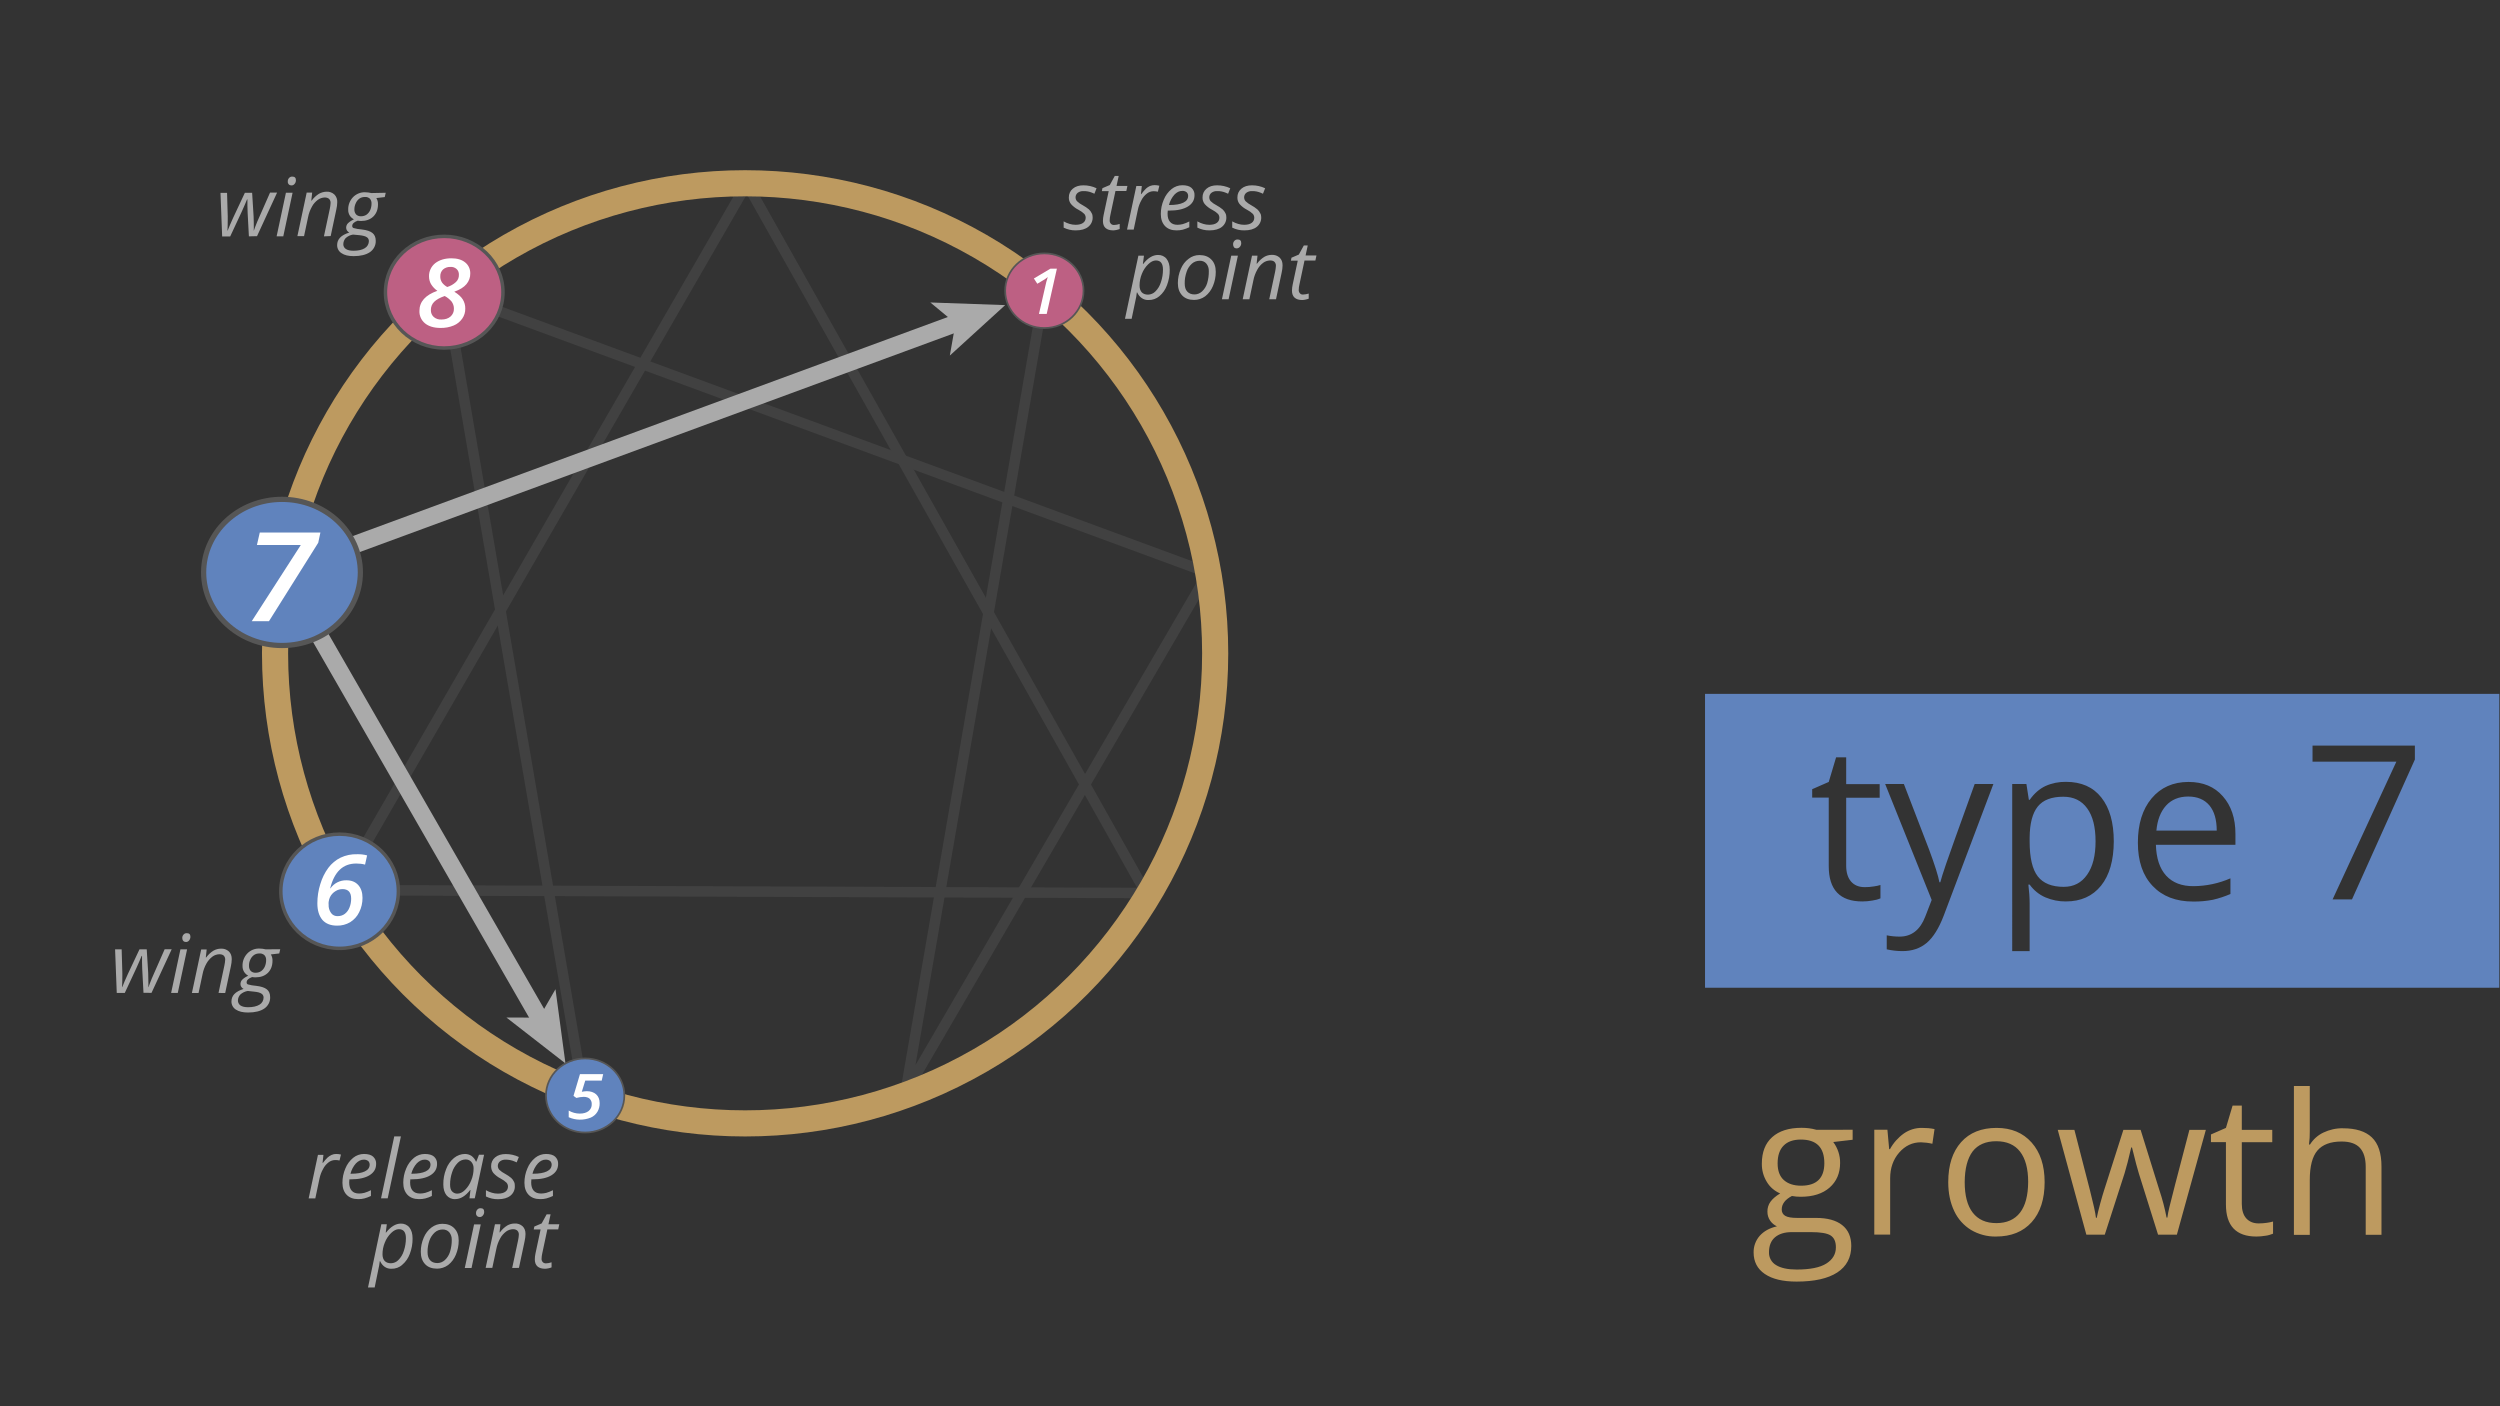 <?xml version="1.0" encoding="utf-8"?>
<!-- Generator: Adobe Illustrator 25.2.2, SVG Export Plug-In . SVG Version: 6.00 Build 0)  -->
<svg version="1.1" id="Layer_1" xmlns:v="https://vecta.io/nano"
	 xmlns="http://www.w3.org/2000/svg" xmlns:xlink="http://www.w3.org/1999/xlink" x="0px" y="0px" viewBox="0 0 2552.3 1435.7"
	 style="enable-background:new 0 0 2552.3 1435.7;" xml:space="preserve">
<rect x="0" y="0" width="2552.3" height="1435.7" fill="#333333" stroke="none"/>
<style type="text/css">
	.st0{fill:#BD9A60;}
	.st1{fill:#6083BD;}
	.st2{clip-path:url(#SVGID_2_);}
	.st3{clip-path:url(#SVGID_4_);}
	.st4{clip-path:url(#SVGID_6_);}
	.st5{opacity:0.4;}
	.st6{clip-path:url(#SVGID_8_);}
	.st7{fill:none;stroke:#565656;stroke-width:10.67;stroke-miterlimit:10;}
	.st8{fill:#D5C18B;}
	.st9{fill:none;stroke:#AAAAAA;stroke-width:17.78;stroke-miterlimit:10;}
	.st10{fill:#AAAAAA;}
	.st11{clip-path:url(#SVGID_10_);}
	.st12{fill:none;stroke:#BD9A60;stroke-width:26.67;stroke-miterlimit:4;}
	.st13{fill:#BD6083;}
	.st14{fill:none;stroke:#565656;stroke-width:1.78;stroke-miterlimit:10;}
	.st15{fill:#FFFFFF;}
	.st16{clip-path:url(#SVGID_12_);}
	.st17{clip-path:url(#SVGID_14_);}
	.st18{fill:none;stroke:#565656;stroke-width:3.56;}
	.st19{clip-path:url(#SVGID_16_);}
	.st20{clip-path:url(#SVGID_18_);}
	.st21{fill:none;stroke:#565656;stroke-width:5.33;}
</style>
<path class="st0" d="M1891.4,1153.4v10.2l-19.8,2.3c4.6,6.2,7.1,13.7,7,21.4c0,10.5-3.6,18.8-10.7,25.1c-7.2,6.3-17,9.4-29.5,9.4
	c-3,0-6-0.2-9-0.8c-6.9,3.6-10.4,8.2-10.4,13.8c-0.1,2.7,1.3,5.2,3.6,6.5c2.4,1.4,6.5,2.1,12.4,2.1h19c11.6,0,20.5,2.4,26.7,7.3
	c6.2,4.9,9.3,12,9.3,21.3c0,11.8-4.8,20.9-14.3,27.1c-9.5,6.2-23.4,9.3-41.6,9.3c-14,0-24.8-2.6-32.4-7.8
	c-7.6-5.2-11.4-12.5-11.4-22c-0.1-6.2,2.1-12.2,6.2-16.9c4.2-4.7,10-8,17.6-9.7c-2.8-1.3-5.2-3.3-6.9-5.8c-1.9-2.7-2.8-5.8-2.8-9.1
	c-0.1-3.7,1-7.3,3.1-10.2c2.1-2.9,5.4-5.8,9.9-8.5c-5.6-2.4-10.4-6.4-13.5-11.6c-3.5-5.6-5.3-12.1-5.2-18.8
	c0-11.7,3.5-20.8,10.6-27.1c7-6.3,17-9.5,29.9-9.5c5.1,0,10.2,0.6,15.1,2L1891.4,1153.4z M1806,1278.4c-0.2,5.4,2.6,10.5,7.3,13.2
	c4.9,3,11.9,4.5,21,4.5c13.6,0,23.7-2,30.2-6.1s9.8-9.6,9.8-16.6c0-5.8-1.8-9.8-5.4-12.1s-10.3-3.4-20.2-3.4h-19.4
	c-7.3,0-13.1,1.8-17.2,5.3S1806,1271.9,1806,1278.4L1806,1278.4z M1814.8,1187.7c0,7.5,2.1,13.2,6.3,17c4.2,3.8,10.1,5.8,17.7,5.8
	c15.8,0,23.7-7.7,23.7-23c0-16.1-8-24.1-24-24.1c-7.6,0-13.5,2-17.6,6.2C1816.9,1173.6,1814.8,1179.7,1814.8,1187.7L1814.8,1187.7z
	 M1962.2,1151.5c4.3,0,8.6,0.3,12.8,1.2l-2.2,15c-3.8-0.9-7.8-1.4-11.7-1.5c-8.7,0-16.1,3.5-22.2,10.5c-6.1,7-9.2,15.8-9.2,26.3
	v57.4h-16.2v-107h13.4l1.8,19.8h0.8c3.5-6.4,8.4-11.9,14.3-16.1C1949.2,1153.4,1955.6,1151.4,1962.2,1151.5L1962.2,1151.5z
	 M2087.4,1206.8c0,17.4-4.4,31.1-13.2,40.9c-8.8,9.8-20.9,14.7-36.4,14.7c-9,0.2-17.8-2.2-25.5-6.7c-7.5-4.6-13.5-11.3-17.2-19.3
	c-4-8.4-6.1-18.2-6.1-29.5c0-17.5,4.4-31,13.1-40.8s20.8-14.6,36.3-14.6c15,0,26.9,5,35.7,14.9S2087.4,1189.8,2087.4,1206.8z
	 M2005.8,1206.8c0,13.7,2.7,24.1,8.2,31.2s13.5,10.7,24.1,10.7c10.6,0,18.7-3.6,24.2-10.7s8.2-17.6,8.3-31.3c0-13.6-2.8-23.9-8.3-31
	s-13.6-10.6-24.4-10.6c-10.6,0-18.6,3.5-24,10.4C2008.6,1182.7,2005.9,1193,2005.8,1206.8z M2203.2,1260.5l-19.7-62.8
	c-1.2-3.8-3.6-12.6-6.9-26.2h-0.8c-2.6,11.4-4.9,20.2-6.8,26.4l-20.2,62.6H2130l-29.2-107h17c6.9,26.9,12.2,47.4,15.8,61.4
	c3.6,14.1,5.7,23.5,6.2,28.4h0.8c0.7-3.7,1.9-8.5,3.5-14.4c1.6-5.9,3-10.6,4.1-14l19.6-61.4h17.6l19.1,61.4
	c3.1,9.2,5.6,18.7,7.4,28.2h0.8c0.5-3.6,1.2-7.3,2.1-10.8c1.1-4.9,7.9-31.2,20.4-78.8h16.8l-29.6,107L2203.2,1260.5z M2305.9,1249
	c2.8,0,5.6-0.2,8.3-0.6c2.1-0.3,4.3-0.7,6.4-1.3v12.4c-2.5,1-5.1,1.8-7.8,2.1c-3,0.5-6.1,0.8-9.2,0.8c-20.7,0-31.1-10.9-31.1-32.7
	V1166h-15.3v-7.8l15.3-6.7l6.8-22.8h9.4v24.8h31.1v12.6h-31.1v63c0,6.4,1.5,11.4,4.6,14.8S2300.6,1249,2305.9,1249L2305.9,1249z
	 M2415.2,1260.5v-69.2c0-8.7-2-15.2-6-19.5c-4-4.3-10.2-6.4-18.6-6.4c-11.3,0-19.5,3.1-24.7,9.2c-5.2,6.1-7.8,16.1-7.8,30.1v56
	h-16.2v-152h16.2v46c0.1,4.6-0.2,9.2-0.8,13.8h1c3.3-5.3,8-9.5,13.6-12.2c6.3-3,13.2-4.6,20.2-4.4c13.1,0,22.9,3.1,29.4,9.3
	c6.5,6.2,9.8,16.1,9.8,29.6v69.8H2415.2z"/>
<path class="st1" d="M2130.8,825.2c-5.8-7.9-13.9-11.8-24.3-11.8c-12,0-20.7,3.3-26.1,10c-5.4,6.7-8.2,17.3-8.3,31.8v4
	c0,16.5,2.8,28.4,8.3,35.5c5.5,7.1,14.4,10.7,26.5,10.7c10.2,0,18.1-4.1,23.9-12.4c5.8-8.2,8.6-19.6,8.6-34
	C2139.4,844.4,2136.6,833.1,2130.8,825.2z M2255.5,822.2c-5-6-12.2-9-21.5-9c-9.4,0-17,3.1-22.6,9.2c-5.6,6.2-8.9,14.7-9.9,25.6
	h61.6C2263,836.8,2260.5,828.1,2255.5,822.2z M2255.5,822.2c-5-6-12.2-9-21.5-9c-9.4,0-17,3.1-22.6,9.2c-5.6,6.2-8.9,14.7-9.9,25.6
	h61.6C2263,836.8,2260.5,828.1,2255.5,822.2z M2130.8,825.2c-5.8-7.9-13.9-11.8-24.3-11.8c-12,0-20.7,3.3-26.1,10
	c-5.4,6.7-8.2,17.3-8.3,31.8v4c0,16.5,2.8,28.4,8.3,35.5c5.5,7.1,14.4,10.7,26.5,10.7c10.2,0,18.1-4.1,23.9-12.4
	c5.8-8.2,8.6-19.6,8.6-34C2139.4,844.4,2136.6,833.1,2130.8,825.2z M1740.7,708.4v300h810.9v-300H1740.7z M1919.9,917.1
	c-2.7,1.2-5.6,1.9-8.5,2.3c-3.3,0.6-6.8,0.9-10.2,0.9c-22.8,0-34.2-12-34.2-36v-70h-16.9v-8.6l16.9-7.4l7.5-25.1h10.3v27.3h34.2
	v13.9h-34.2v69.3c0,7.1,1.7,12.5,5,16.3s8,5.7,13.9,5.7c3.1,0,6.1-0.2,9.1-0.7c2.4-0.3,4.7-0.8,7-1.5V917.1z M1984.5,934.5
	c-5,13.2-10.9,22.6-17.6,28.2c-6.7,5.6-14.9,8.3-24.6,8.3c-5.4,0-10.8-0.6-16.1-1.8v-14.3c4.4,0.9,8.8,1.3,13.2,1.3
	c12.2,0,21-6.9,26.2-20.6l6.5-16.8l-47.5-118.4h19.1l25.8,67.1c5.7,15.3,9.2,26.4,10.5,33.2h0.9c0.9-3.6,2.9-9.9,5.9-18.7
	c3-8.8,12.7-36,29.2-81.6h19.1L1984.5,934.5z M2145,904.2c-8.6,10.7-20.6,16.1-35.9,16.1c-7.2,0.1-14.4-1.4-21-4.2
	c-6.4-2.8-11.9-7.3-16-13h-1.3c0.8,6.5,1.3,13,1.3,19.6V971h-17.8V800.4h14.5l2.5,16.1h0.9c4.6-6.5,9.9-11.1,16-14
	c6.6-3,13.8-4.4,21-4.3c15.6,0,27.7,5.3,36.1,16c8.5,10.7,12.7,25.6,12.7,44.9C2157.9,878.5,2153.6,893.5,2145,904.2z M2282.1,862.5
	H2201c0.4,13.8,3.9,24.3,10.5,31.5c6.6,7.2,16,10.8,28,10.7c12.9-0.1,25.7-2.8,37.6-8v16c-5.8,2.5-11.8,4.5-17.9,5.9
	c-6.7,1.3-13.5,1.9-20.3,1.8c-17.4,0-31.2-5.3-41.2-15.9c-10.1-10.6-15.1-25.3-15.1-44.2c0-19,4.7-34.1,14-45.2s21.9-16.8,37.7-16.8
	c14.8,0,26.4,4.8,35,14.6c8.6,9.7,12.9,22.5,12.9,38.4V862.5z M2465.4,775.4l-64.2,142.8h-19.8l65.1-140.6h-85.6v-16.4h104.5V775.4z
	 M2234,813.2c-9.4,0-17,3.1-22.6,9.2c-5.6,6.2-8.9,14.7-9.9,25.6h61.6c0-11.2-2.5-19.8-7.5-25.8
	C2250.5,816.2,2243.3,813.2,2234,813.2z M2106.5,813.4c-12,0-20.7,3.3-26.1,10c-5.4,6.7-8.2,17.3-8.3,31.8v4
	c0,16.5,2.8,28.4,8.3,35.5c5.5,7.1,14.4,10.7,26.5,10.7c10.2,0,18.1-4.1,23.9-12.4c5.8-8.2,8.6-19.6,8.6-34
	c0-14.7-2.9-25.9-8.6-33.8S2116.9,813.4,2106.5,813.4z M2130.8,825.2c-5.8-7.9-13.9-11.8-24.3-11.8c-12,0-20.7,3.3-26.1,10
	c-5.4,6.7-8.2,17.3-8.3,31.8v4c0,16.5,2.8,28.4,8.3,35.5c5.5,7.1,14.4,10.7,26.5,10.7c10.2,0,18.1-4.1,23.9-12.4
	c5.8-8.2,8.6-19.6,8.6-34C2139.4,844.4,2136.6,833.1,2130.8,825.2z M2130.8,825.2c-5.8-7.9-13.9-11.8-24.3-11.8
	c-12,0-20.7,3.3-26.1,10c-5.4,6.7-8.2,17.3-8.3,31.8v4c0,16.5,2.8,28.4,8.3,35.5c5.5,7.1,14.4,10.7,26.5,10.7
	c10.2,0,18.1-4.1,23.9-12.4c5.8-8.2,8.6-19.6,8.6-34C2139.4,844.4,2136.6,833.1,2130.8,825.2z"/>
<g>
	<defs>
		<rect id="SVGID_1_" x="-39.5" y="-141.7" width="1600" height="1600"/>
	</defs>
	<clipPath id="SVGID_2_">
		<use xlink:href="#SVGID_1_"  style="overflow:visible;"/>
	</clipPath>
	<g class="st2">
		<g>
			<defs>
				<rect id="SVGID_3_" x="-39.5" y="-141.7" width="1600" height="1600"/>
			</defs>
			<clipPath id="SVGID_4_">
				<use xlink:href="#SVGID_3_"  style="overflow:visible;"/>
			</clipPath>
			<g class="st3">
				<g>
					<defs>
						<rect id="SVGID_5_" x="-39.5" y="-141.7" width="1600" height="1600"/>
					</defs>
					<clipPath id="SVGID_6_">
						<use xlink:href="#SVGID_5_"  style="overflow:visible;"/>
					</clipPath>
					<g class="st4">
						<g class="st5">
							<g>
								<defs>
									<rect id="SVGID_7_" x="341.4" y="184.9" width="896.8" height="934.5"/>
								</defs>
								<clipPath id="SVGID_8_">
									<use xlink:href="#SVGID_7_"  style="overflow:visible;"/>
								</clipPath>
								<g class="st6">
									<path class="st7" d="M463.2,300.7l770.4,284"/>
									<path class="st7" d="M762.5,187.5L1170,911.7"/>
									<path class="st7" d="M1066.2,296.8l-142.4,821.7 M1233.6,584.7l-305,523.6 M596,1118.3L454.9,297.1"/>
									<path class="st7" d="M346,908.9l416.5-721.3 M346,908.8l824,2.9"/>
								</g>
							</g>
						</g>
					</g>
				</g>
				<path class="st8" d="M1026.2,311.5L288.3,583.2"/>
				<path class="st9" d="M979.1,328.9L288.3,583.2"/>
				<path class="st10" d="M1026.2,311.5l-76.4-2.7l25.7,21.3l-5.8,32.9L1026.2,311.5L1026.2,311.5z"/>
				<path class="st8" d="M288.3,583.2l289,502.5"/>
				<path class="st9" d="M288.3,583.2l264,459"/>
				<path class="st10" d="M577.3,1085.7l-60.3-46.9l33.4,0.1l16.7-29L577.3,1085.7L577.3,1085.7z"/>
				<g>
					<defs>
						<rect id="SVGID_9_" x="-39.5" y="-141.7" width="1600" height="1600"/>
					</defs>
					<clipPath id="SVGID_10_">
						<use xlink:href="#SVGID_9_"  style="overflow:visible;"/>
					</clipPath>
					<g class="st11">
						<circle class="st12" cx="760.7" cy="667" r="479.9"/>
						<path class="st13" d="M1106.2,296.8c0,21-17.9,38.1-40,38.1s-40-17.1-40-38.1s17.9-38.1,40-38.1S1106.2,275.8,1106.2,296.8"/>
						<path class="st14" d="M1106.2,296.8c0,21-17.9,38.1-40,38.1s-40-17.1-40-38.1s17.9-38.1,40-38.1S1106.2,275.8,1106.2,296.8z"
							/>
					</g>
				</g>
				<path class="st15" d="M1068.6,320.5h-7.9l6.3-27.5c0.7-3.5,1.6-6.9,2.7-10.2c-1.4,1.2-2.9,2.3-4.5,3.2l-6.2,3.7l-3.5-5.4
					l16.9-10h6.6L1068.6,320.5z"/>
				<g>
					<defs>
						<rect id="SVGID_11_" x="-39.5" y="-141.7" width="1600" height="1600"/>
					</defs>
					<clipPath id="SVGID_12_">
						<use xlink:href="#SVGID_11_"  style="overflow:visible;"/>
					</clipPath>
					<g class="st16">
						<path class="st1" d="M637.4,1118.4c0,20.9-17.9,37.8-40,37.8s-40-16.9-40-37.8s17.9-37.8,40-37.8S637.4,1097.6,637.4,1118.4"
							/>
						<path class="st14" d="M637.4,1118.4c0,20.9-17.9,37.8-40,37.8s-40-16.9-40-37.8s17.9-37.8,40-37.8S637.4,1097.5,637.4,1118.4z
							"/>
					</g>
				</g>
				<path class="st15" d="M599,1114c4,0,7.2,1.1,9.6,3.2c2.4,2.2,3.6,5.2,3.6,9c0.1,3.1-0.7,6.2-2.3,8.9c-1.6,2.6-4,4.7-6.8,5.9
					c-7.3,2.9-15.4,2.8-22.5-0.4v-6.8c3.4,2,7.4,3.1,11.3,3.1c3.8,0,6.8-0.9,9-2.6c2.2-1.8,3.4-4.4,3.2-7.2c0.1-2-0.7-3.9-2-5.3
					c-1.4-1.3-3.5-2-6.2-2c-2.5,0.1-5,0.4-7.5,1.1l-2.9-2.1l6.6-22.2h23.7l-1.5,6.6h-16.8l-3.5,11.4
					C595.5,1114.3,597.2,1114.1,599,1114L599,1114z"/>
				<g>
					<defs>
						<rect id="SVGID_13_" x="-39.5" y="-141.7" width="1600" height="1600"/>
					</defs>
					<clipPath id="SVGID_14_">
						<use xlink:href="#SVGID_13_"  style="overflow:visible;"/>
					</clipPath>
					<g class="st17">
						<path class="st1" d="M406.7,909.9c0,32.2-26.9,58.3-60,58.3s-60-26.1-60-58.3s26.9-58.3,60-58.3S406.7,877.7,406.7,909.9"/>
						<ellipse class="st18" cx="346.7" cy="909.9" rx="60" ry="58.3"/>
					</g>
				</g>
				<path class="st15" d="M324,922.2c0-6.7,1-13.3,3-19.6c1.8-6,4.5-11.6,8.2-16.6c3.3-4.4,7.6-8,12.5-10.4c5.3-2.5,11.1-3.7,17-3.5
					c3.4-0.1,6.8,0.3,10.1,1.2l-2.1,9.4c-2.9-0.8-6-1.1-9-1.1c-6.8,0-12.4,2.1-16.8,6.3c-4.4,4.2-7.7,10.5-9.8,19h0.3
					c3.7-5.3,9.8-8.3,16.2-8.2c5.2,0,9.2,1.6,12.1,4.8s4.4,7.6,4.4,13.2c0,5.1-1.1,10.1-3.4,14.6c-2,4.2-5.2,7.7-9.2,10.2
					c-4.1,2.4-8.7,3.6-13.4,3.5c-6.4,0-11.4-1.9-14.9-5.8C325.7,935,324,929.5,324,922.2L324,922.2z M344.9,935.3
					c2.6,0,5.1-0.8,7.1-2.3c2.2-1.7,3.8-3.9,4.8-6.5c1.2-2.9,1.7-6,1.7-9.1c0-6.5-3-9.7-8.9-9.7c-1.6,0-3.2,0.3-4.8,0.9
					c-1.4,0.6-2.7,1.4-3.9,2.3c-1.1,0.9-2.1,2-2.9,3.1c-0.8,1.2-1.5,2.6-1.9,4c-0.5,1.8-0.8,3.6-0.6,5.5c-0.2,3,0.7,6.1,2.5,8.6
					C339.5,934.3,342.2,935.5,344.9,935.3L344.9,935.3z"/>
				<g>
					<defs>
						<rect id="SVGID_15_" x="-39.5" y="-141.7" width="1600" height="1600"/>
					</defs>
					<clipPath id="SVGID_16_">
						<use xlink:href="#SVGID_15_"  style="overflow:visible;"/>
					</clipPath>
					<g class="st19">
						<path class="st13" d="M513.5,298.3c0,31.5-26.9,57-60,57s-60-25.5-60-57s26.9-57,60-57S513.5,266.8,513.5,298.3"/>
						<ellipse class="st18" cx="453.5" cy="298.3" rx="60" ry="57"/>
					</g>
				</g>
				<path class="st15" d="M460.8,263.7c6,0,10.7,1.4,14.1,4.2c3.4,2.7,5.3,6.9,5.2,11.3c0.1,4-1.3,7.8-3.9,10.9
					c-2.6,3.1-6.7,5.7-12.4,7.7c4,2.5,6.9,5.1,8.6,7.8c1.8,2.9,2.7,6.2,2.6,9.5c0.1,3.6-1,7.2-3.1,10.2c-2.2,3.1-5.2,5.6-8.7,7
					c-4.3,1.8-8.9,2.6-13.5,2.5c-6.7,0-12-1.6-15.8-4.7c-3.8-3.1-5.9-7.8-5.7-12.7c0-9.4,6.1-16.2,18.3-20.5
					c-2.6-1.8-4.8-4.1-6.5-6.9c-1.3-2.3-2-5-2-7.7c-0.2-5.3,2.2-10.3,6.3-13.6C448.6,265.4,454.1,263.7,460.8,263.7L460.8,263.7z
					 M454,302.2c-4.9,1.7-8.5,3.7-10.8,6c-2.2,2.2-3.4,5.2-3.3,8.4c-0.1,2.7,1,5.3,2.9,7c2.2,1.9,5,2.8,7.9,2.6c3.8,0,6.9-1,9.2-3
					c2.3-2,3.6-4.9,3.5-7.9c0.1-2.7-0.8-5.3-2.4-7.5C459,305.5,456.7,303.6,454,302.2L454,302.2z M459.8,272.5
					c-2.7-0.1-5.4,0.8-7.5,2.6c-1.9,1.8-2.9,4.4-2.8,7c-0.1,2.3,0.6,4.6,1.9,6.5c1.4,1.8,3.2,3.3,5.2,4.4c3.3-1,6.3-2.7,8.8-5
					c2.1-1.9,3.2-4.6,3.1-7.4c0.1-2.3-0.7-4.5-2.4-6C464.4,273.1,462.1,272.3,459.8,272.5L459.8,272.5z"/>
				<g>
					<defs>
						<rect id="SVGID_17_" x="-39.5" y="-141.7" width="1600" height="1600"/>
					</defs>
					<clipPath id="SVGID_18_">
						<use xlink:href="#SVGID_17_"  style="overflow:visible;"/>
					</clipPath>
					<g class="st20">
						<path class="st1" d="M367.9,584.4c0,41.2-35.8,74.6-80,74.6s-80-33.4-80-74.6s35.8-74.6,80-74.6S367.9,543.3,367.9,584.4"/>
						<ellipse class="st21" cx="287.9" cy="584.4" rx="80" ry="74.6"/>
					</g>
				</g>
				<path class="st15" d="M257,634.2l50.1-77.8h-44.8l2.9-12.7h61.9l-2.2,10.4l-50.3,80.1H257z"/>
				<g>
					<path class="st10" d="M146.5,1013.7l-1.3-24.5c-0.1-2.6-0.2-4.9-0.2-7v-6.3h-0.4l-2,4.8l-3.4,7.7l-11.8,25.3h-8.2l-1.7-44.5
						h6.7l0.7,24.1v3.6c0,4-0.1,7.6-0.3,10.9h0.2c1.3-3.3,3.1-7.7,5.6-13.1l12-25.5h7.4l1.5,24.1l0.2,10.6v2.2l-0.1,1.7h0.2
						c0.8-2.3,1.9-5.3,3.4-8.9c1.5-3.6,5.9-13.5,13.1-29.8h7.2l-20.6,44.5H146.5z M181.5,1013.7h-6.8l9.5-44.5h6.8L181.5,1013.7z
						 M186.1,957.8c-0.1-1.4,0.4-2.7,1.3-3.7c0.9-1,2.1-1.5,3.4-1.4c2.4,0,3.6,1.2,3.6,3.7c0,1.4-0.5,2.7-1.4,3.8
						c-0.8,1-1.9,1.5-3.1,1.5c-1,0-2-0.3-2.7-1C186.4,959.8,186.1,958.8,186.1,957.8L186.1,957.8z M223.1,1013.7l6-28.1
						c0.4-1.9,0.7-3.9,0.8-5.8c0.1-1.5-0.4-3-1.4-4.1c-1-1-2.5-1.5-4.6-1.5c-2.5,0.1-5,0.9-7,2.4c-2.5,1.9-4.6,4.3-6.1,7
						c-1.9,3.4-3.3,7.1-4,10.9l-4.1,19.3h-6.8l9.5-44.5h5.6l-0.9,8.2h0.4c2-2.8,4.6-5.2,7.5-7c2.3-1.3,4.9-2,7.5-2
						c3-0.2,5.9,0.8,8.1,2.8c2,1.9,3,4.5,3,7.9c0,2.5-0.4,4.9-0.9,7.3l-5.8,27.3L223.1,1013.7z M286.1,969.1l-1,4.3l-8.6,1
						c1.2,1.9,1.8,4.2,1.7,6.4c0,5.2-1.6,9.3-4.7,12.4c-3.2,3.1-7.4,4.6-12.7,4.6c-1.1,0-2.3-0.1-3.4-0.3c-3.8,1.4-5.6,3.2-5.6,5.3
						c-0.1,1,0.4,1.9,1.3,2.2c1.3,0.4,2.6,0.7,3.9,0.9l4.8,0.6c4.9,0.6,8.5,1.8,10.7,3.6s3.3,4.4,3.3,7.9c0.2,4.6-2.1,9-5.9,11.6
						c-3.9,2.7-9.5,4.1-16.7,4.1c-5.3,0-9.4-1-12.4-3c-2.9-1.8-4.6-5-4.5-8.4c0-2.8,1-5.4,2.9-7.4c2-2.1,5.1-3.9,9.5-5.3
						c-1.9-0.9-3.2-2.8-3.2-4.9c0-1.8,0.7-3.6,2.1-4.8c1.7-1.6,3.7-2.8,5.8-3.8c-3.6-1.9-5.9-5.7-5.8-9.8c-0.2-4.8,1.6-9.4,4.9-12.9
						c3.2-3.3,7.7-5.2,12.4-5c2.1,0,4.2,0.3,6.3,0.8L286.1,969.1z M242.9,1021.5c0,2,1,3.9,2.6,5c1.8,1.2,4.4,1.8,7.8,1.8
						c4.9,0,8.8-0.9,11.6-2.6c2.6-1.5,4.2-4.3,4.2-7.3c0-1.6-0.8-3.2-2.2-4c-1.5-1-4-1.7-7.5-2l-6.5-0.7c-2.8,0.5-5.4,1.7-7.5,3.6
						C243.8,1017,242.9,1019.2,242.9,1021.5L242.9,1021.5z M254.2,986c-0.1,1.9,0.5,3.8,1.8,5.3c1.4,1.3,3.2,1.9,5.1,1.8
						c2,0,4-0.6,5.6-1.7c1.6-1.2,2.9-2.8,3.7-4.7c0.9-2.1,1.3-4.3,1.3-6.5c0.1-1.9-0.5-3.7-1.8-5.1c-1.4-1.2-3.2-1.9-5.1-1.7
						c-2,0-3.9,0.5-5.5,1.6c-1.6,1.2-2.9,2.7-3.7,4.6C254.6,981.6,254.1,983.8,254.2,986L254.2,986z M254.1,241.3l-1.3-24.4
						c-0.1-2.5-0.2-4.9-0.2-7v-6.3h-0.4l-2,4.8l-3.4,7.7l-11.8,25.3h-8.2l-1.7-44.5h6.7l0.7,24.1v3.6c0,4-0.1,7.6-0.3,10.9h0.2
						c1.3-3.3,3.1-7.7,5.6-13.1l12-25.6h7.4l1.5,24.1c0.2,4.5,0.2,8.1,0.2,10.6v2.1l-0.1,1.7h0.2c0.8-2.3,1.9-5.3,3.4-8.9
						c1.5-3.6,5.9-13.5,13.1-29.8h7.2l-20.5,44.5L254.1,241.3z M289.2,241.3h-6.8l9.5-44.5h6.8L289.2,241.3z M293.8,185.4
						c-0.1-1.4,0.4-2.7,1.3-3.7c0.9-1,2.1-1.5,3.4-1.4c2.4,0,3.6,1.2,3.6,3.7c0,1.4-0.4,2.7-1.4,3.8c-0.8,1-1.9,1.5-3.1,1.5
						c-1,0-2-0.3-2.7-1C294.1,187.5,293.7,186.4,293.8,185.4L293.8,185.4z M330.7,241.3l6-28.1c0.4-1.9,0.7-3.9,0.8-5.9
						c0.1-1.5-0.4-3-1.4-4.1c-1-1-2.5-1.6-4.6-1.6c-2.5,0.1-5,0.9-7,2.4c-2.5,1.9-4.6,4.2-6,6.9c-1.9,3.4-3.3,7.1-4,10.9l-4.1,19.3
						h-6.8l9.5-44.5h5.6l-0.9,8.2h0.4c2-2.8,4.6-5.2,7.5-7c2.3-1.3,4.9-2,7.5-2.1c3-0.2,5.9,0.8,8.1,2.8c2.1,2.1,3.2,5,3,7.9
						c0,2.5-0.4,4.9-0.9,7.3l-5.8,27.3L330.7,241.3z M393.8,196.8l-1,4.4l-8.6,1c1.2,1.9,1.8,4.2,1.7,6.4c0,5.2-1.6,9.3-4.7,12.4
						c-3.2,3.1-7.4,4.6-12.6,4.6c-1.1,0-2.3-0.1-3.4-0.3c-3.8,1.4-5.6,3.2-5.6,5.3c-0.1,1,0.5,1.9,1.3,2.2c1.3,0.4,2.6,0.7,3.9,0.9
						l4.8,0.6c4.9,0.6,8.5,1.8,10.7,3.6c2.2,1.8,3.3,4.4,3.3,7.9c0.2,4.6-2.1,9-5.9,11.6c-4,2.7-9.5,4.1-16.7,4.1
						c-5.2,0-9.4-1-12.3-3c-2.9-1.8-4.6-5-4.5-8.4c0-2.8,1-5.4,2.9-7.4c1.9-2.1,5.1-3.9,9.5-5.3c-1.9-0.9-3.2-2.8-3.2-4.9
						c0-1.8,0.7-3.6,2.1-4.8c1.7-1.6,3.7-2.8,5.8-3.8c-1.7-0.9-3.2-2.2-4.2-3.8c-1.1-1.8-1.7-3.8-1.6-5.9c-0.2-4.8,1.6-9.4,4.9-12.9
						c3.2-3.3,7.8-5.2,12.4-5c2.1,0,4.2,0.3,6.3,0.8L393.8,196.8z M350.5,249.2c-0.1,2,0.9,3.9,2.6,5c1.8,1.2,4.4,1.8,7.8,1.8
						c4.9,0,8.8-0.9,11.5-2.6c2.6-1.5,4.2-4.3,4.2-7.3c0-1.6-0.8-3.2-2.2-4c-1.5-1-3.9-1.6-7.5-2l-6.5-0.6c-2.8,0.4-5.4,1.7-7.5,3.6
						C351.5,244.7,350.5,246.9,350.5,249.2L350.5,249.2z M361.8,213.7c-0.1,1.9,0.5,3.8,1.8,5.3c1.4,1.3,3.2,1.9,5.1,1.8
						c2,0,4-0.6,5.6-1.7c1.6-1.2,2.9-2.8,3.7-4.7c0.9-2.1,1.3-4.3,1.3-6.5c0.1-1.9-0.5-3.7-1.7-5.1c-1.4-1.2-3.2-1.9-5.1-1.7
						c-2,0-3.9,0.5-5.5,1.6c-1.6,1.2-2.9,2.7-3.7,4.6C362.3,209.3,361.8,211.5,361.8,213.7L361.8,213.7z M343.2,1178.1
						c1.6,0,3.3,0.2,4.9,0.6l-1.5,6.1c-1.4-0.4-2.8-0.5-4.3-0.5c-2.5,0-5,0.9-6.9,2.4c-2.3,1.8-4.3,4.1-5.6,6.8
						c-1.7,3-2.9,6.2-3.6,9.6l-4.3,20.4h-6.8l9.5-44.5h5.6l-0.9,8.2h0.4c1.4-2,3.1-3.8,4.8-5.5c1.2-1.1,2.5-1.9,4-2.6
						C340,1178.4,341.6,1178.1,343.2,1178.1L343.2,1178.1z M365.6,1224.2c-5,0-8.9-1.5-11.7-4.4s-4.3-7-4.3-12.3c0-5,1-10,3-14.6
						c1.7-4.3,4.5-8,8-10.9c3.1-2.5,7-3.9,11-3.9c4.1,0,7.3,0.9,9.3,2.7c2.1,1.9,3.3,4.7,3.1,7.5c0,4.9-2.2,8.7-6.7,11.5
						c-4.5,2.8-10.9,4.2-19.3,4.2h-1.3l-0.2,3.2c0,3.5,0.8,6.3,2.5,8.3s4.2,3,7.7,3c1.8,0,3.5-0.3,5.3-0.7c2.3-0.7,4.6-1.6,6.7-2.7
						v5.9c-2.2,1-4.4,1.9-6.7,2.5C369.9,1224,367.8,1224.3,365.6,1224.2L365.6,1224.2z M371.3,1183.9c-2.8,0-5.4,1.3-7.9,3.8
						c-2.7,3-4.6,6.7-5.6,10.6h0.5c6.2,0,10.9-0.8,14.2-2.4s4.9-3.9,4.9-7c0-1.3-0.5-2.6-1.5-3.6
						C374.6,1184.3,372.9,1183.8,371.3,1183.9L371.3,1183.9z M395.8,1223.4H389l13.5-63.2h6.8L395.8,1223.4z M427.7,1224.2
						c-5,0-8.9-1.5-11.7-4.4c-2.8-3-4.3-7-4.3-12.3c0-5,1-10,3-14.6c1.7-4.3,4.5-8,8-10.9c3.1-2.5,7-3.9,11-3.9
						c4.1,0,7.3,0.9,9.4,2.7c2.1,1.9,3.3,4.7,3.1,7.5c0,4.9-2.2,8.7-6.7,11.5c-4.5,2.8-10.9,4.2-19.3,4.2h-1.3l-0.2,3.2
						c0,3.5,0.8,6.3,2.5,8.3c1.7,2,4.2,3,7.7,3c1.8,0,3.5-0.3,5.3-0.7c2.3-0.7,4.6-1.6,6.7-2.7v5.9c-2.2,1.1-4.4,1.9-6.7,2.5
						C432,1224,429.9,1224.3,427.7,1224.2L427.7,1224.2z M433.4,1183.9c-2.8,0-5.4,1.3-7.9,3.8c-2.7,3-4.6,6.7-5.6,10.6h0.5
						c6.2,0,10.9-0.8,14.2-2.4c3.3-1.6,4.9-3.9,4.9-7c0-1.3-0.5-2.7-1.5-3.6C436.7,1184.3,435.1,1183.8,433.4,1183.9L433.4,1183.9z
						 M474.7,1178.1c2.4,0,4.7,0.7,6.7,2c2,1.5,3.6,3.5,4.5,5.8h0.4l2.7-7h5.2l-9.5,44.5h-5.4l1-8.5h-0.3c-4.8,6.2-9.9,9.3-15.3,9.3
						c-3.4,0.2-6.7-1.3-8.9-4c-2.1-2.7-3.2-6.3-3.2-11c-0.1-5.4,0.9-10.7,2.9-15.7c1.6-4.4,4.4-8.3,8-11.3
						C466.7,1179.6,470.7,1178.1,474.7,1178.1L474.7,1178.1z M467,1218.6c2.6,0,5.2-1.2,7.8-3.8c2.8-2.8,4.9-6.1,6.3-9.8
						c1.6-3.8,2.4-7.9,2.4-12.1c0.1-2.4-0.7-4.8-2.3-6.7c-1.5-1.7-3.7-2.6-6-2.5c-3,0.1-5.8,1.3-7.9,3.5c-2.6,2.7-4.6,5.9-5.7,9.5
						c-1.4,4.1-2.1,8.3-2.1,12.6c0,3.1,0.6,5.4,1.9,6.9C463,1217.9,465,1218.7,467,1218.6L467,1218.6z M525.6,1210.8
						c0.2,3.8-1.5,7.5-4.5,9.9c-3,2.4-7.2,3.6-12.6,3.6c-4.3,0.1-8.5-0.9-12.4-2.8v-6.4c1.9,1.1,4,2,6.1,2.6c2,0.6,4,0.9,6.1,0.9
						c3.4,0,6-0.7,7.7-2c1.7-1.2,2.6-3.1,2.6-5.2c0-1.4-0.5-2.8-1.4-3.9c-1.8-1.7-3.9-3.2-6.1-4.3c-2.8-1.4-5.4-3.4-7.5-5.8
						c-1.5-1.9-2.2-4.3-2.2-6.8c-0.1-3.5,1.4-6.8,4.1-9c2.7-2.3,6.3-3.4,10.8-3.4c4.6,0,9.2,1,13.4,3l-2.2,5.5l-2.3-1
						c-2.8-1.2-5.9-1.8-8.9-1.8c-2.1-0.1-4.2,0.5-5.9,1.8c-2.5,2.1-2.9,5.8-0.8,8.4c0,0,0.1,0.1,0.1,0.1c1.8,1.7,3.8,3.1,6,4.2
						c2.2,1.2,4.3,2.6,6.2,4.2c1.2,1.1,2.1,2.3,2.8,3.8C525.4,1207.7,525.7,1209.2,525.6,1210.8L525.6,1210.8z M551.4,1224.2
						c-5,0-8.9-1.5-11.7-4.4s-4.3-7-4.3-12.3c0-5,1-10,3-14.6c1.7-4.3,4.5-8,8-10.9c3.1-2.5,7-3.9,11-3.9c4.1,0,7.3,0.9,9.3,2.7
						c2.1,1.9,3.3,4.7,3.1,7.5c0,4.9-2.2,8.7-6.7,11.5c-4.5,2.8-10.9,4.2-19.3,4.2h-1.3l-0.2,3.2c0,3.5,0.8,6.3,2.5,8.3
						c1.7,2,4.2,3,7.7,3c1.8,0,3.5-0.3,5.3-0.7c2.3-0.7,4.6-1.6,6.7-2.7v5.9c-2.2,1-4.4,1.9-6.7,2.5
						C555.7,1224,553.6,1224.3,551.4,1224.2L551.4,1224.2z M557,1183.9c-2.8,0-5.4,1.3-7.8,3.8c-2.7,3-4.6,6.7-5.6,10.6h0.5
						c6.2,0,10.9-0.8,14.2-2.4s4.9-3.9,4.9-7c0-1.3-0.5-2.6-1.5-3.6C560.4,1184.3,558.7,1183.8,557,1183.9L557,1183.9z
						 M399.6,1295.3c-2.5,0.1-4.9-0.6-6.9-2c-2-1.4-3.6-3.4-4.6-5.7h-0.4l-0.2,1.5l-0.4,2.8c-0.2,1.2-1.8,8.7-4.6,22.5h-6.8
						l13.6-64.5h5.6l-1.1,8.5h0.3c4.8-6.1,9.9-9.2,15.1-9.2c3.4-0.1,6.7,1.3,8.8,4c2.1,2.7,3.2,6.4,3.2,11.1
						c0.1,5.4-0.9,10.8-2.8,15.8c-1.6,4.3-4.2,8.2-7.8,11.2C407.7,1294,403.7,1295.4,399.6,1295.3L399.6,1295.3z M407.2,1254.9
						c-2.6,0-5.2,1.3-7.9,3.9c-2.8,2.7-5,6.1-6.4,9.7c-1.6,3.8-2.4,7.9-2.4,12c0,3,0.8,5.3,2.2,6.8c1.5,1.6,3.7,2.4,6.5,2.4
						c2.8-0.1,5.5-1.2,7.5-3.3c2.6-2.6,4.5-5.8,5.6-9.4c1.4-4.2,2.1-8.5,2.1-12.9C414.4,1258,412,1254.9,407.2,1254.9L407.2,1254.9z
						"/>
					<path class="st10" d="M451.6,1249.4c5.2,0,9.2,1.5,12.2,4.6s4.5,7.2,4.5,12.6c0,5-1,9.9-2.9,14.4c-1.7,4.1-4.4,7.8-7.9,10.5
						c-3.3,2.4-7.2,3.7-11.3,3.7c-5.2,0-9.3-1.5-12.2-4.6s-4.4-7.2-4.4-12.6c0-5,1-9.9,3-14.5c1.7-4.1,4.4-7.7,8-10.4
						C443.8,1250.7,447.6,1249.4,451.6,1249.4L451.6,1249.4z M461.2,1265.7c0.1-2.8-0.8-5.5-2.5-7.6c-1.7-2-4.3-3-6.9-2.9
						c-2.9,0-5.8,1.1-7.9,3c-2.5,2.3-4.4,5.1-5.5,8.3c-1.3,3.8-2,7.8-1.9,11.9c0,3.6,0.9,6.3,2.6,8.2s4.2,2.9,7.4,2.9
						c2.8,0,5.5-1.1,7.6-3c2.5-2.3,4.3-5.2,5.3-8.4C460.6,1274.1,461.3,1269.9,461.2,1265.7L461.2,1265.7z M481.4,1294.5h-6.9
						l9.5-44.5h6.8L481.4,1294.5z M486,1238.6c-0.1-1.4,0.4-2.7,1.3-3.7c0.9-1,2.1-1.5,3.4-1.4c2.4,0,3.6,1.2,3.6,3.7
						c0,1.4-0.4,2.7-1.4,3.8c-0.8,1-1.9,1.5-3.1,1.5c-1,0-2-0.3-2.7-1C486.3,1240.7,485.9,1239.7,486,1238.6L486,1238.6z
						 M522.9,1294.5l6-28.1c0.4-1.9,0.7-3.9,0.8-5.8c0.1-1.5-0.4-3-1.4-4.1c-1-1-2.5-1.6-4.6-1.6c-2.5,0.1-5,0.9-7,2.4
						c-2.5,1.9-4.6,4.2-6,6.9c-1.9,3.4-3.3,7.1-4,10.9l-4.1,19.3h-6.8l9.5-44.5h5.6l-0.9,8.2h0.4c2-2.8,4.6-5.2,7.5-7
						c2.3-1.3,4.9-2,7.5-2c3-0.2,5.9,0.8,8.1,2.8c2,1.9,3,4.5,3,7.9c0,2.5-0.4,4.9-0.9,7.3l-5.8,27.3L522.9,1294.5z M557.3,1289.8
						c2-0.1,4-0.4,5.8-1.1v5.2c-1.1,0.4-2.2,0.8-3.4,1c-1.1,0.2-2.2,0.4-3.2,0.4c-3.4,0-6-0.8-7.8-2.4c-1.8-1.6-2.7-4-2.7-7.2
						c0-2.1,0.3-4.1,0.7-6.1l5.2-24.4h-7l0.6-3l7.5-3.2l5.1-9.3h4l-2.2,10.2H571l-1.1,5.2h-11.1l-5.2,24.5c-0.4,1.8-0.7,3.6-0.7,5.4
						c-0.1,1.3,0.3,2.5,1.2,3.5C554.9,1289.4,556.1,1289.8,557.3,1289.8z M1115.5,221.7c0.2,3.8-1.5,7.5-4.5,9.9
						c-3,2.4-7.2,3.6-12.7,3.6c-4.3,0.1-8.5-0.9-12.4-2.8V226c1.9,1.1,4,2,6.1,2.6c2,0.6,4,0.9,6.1,0.9c3.4,0,6-0.7,7.7-2
						c1.7-1.2,2.6-3.1,2.6-5.2c0-1.4-0.5-2.8-1.4-3.9c-1.8-1.7-3.9-3.2-6.1-4.3c-2.8-1.4-5.4-3.4-7.5-5.8c-1.5-1.9-2.3-4.3-2.2-6.7
						c-0.1-3.5,1.4-6.8,4.1-9c2.7-2.3,6.3-3.4,10.8-3.4c4.6,0,9.2,1,13.4,3l-2.2,5.6l-2.3-1c-2.8-1.2-5.9-1.8-8.9-1.7
						c-2.1-0.1-4.2,0.5-5.9,1.8c-2.5,2.1-2.9,5.9-0.7,8.5c0,0,0,0,0,0c1.8,1.7,3.8,3.1,6,4.2c2.2,1.2,4.3,2.6,6.2,4.2
						c1.2,1.1,2.1,2.3,2.8,3.8C1115.2,218.7,1115.5,220.2,1115.5,221.7L1115.5,221.7z M1137.3,229.7c2-0.1,4-0.4,5.8-1.1v5.2
						c-1.1,0.4-2.2,0.8-3.4,1c-1.1,0.2-2.2,0.4-3.2,0.4c-3.4,0-6-0.8-7.8-2.4c-1.8-1.6-2.7-4-2.7-7.2c0-2.1,0.3-4.1,0.7-6.1
						l5.2-24.4h-7l0.6-3l7.5-3.2l5.1-9.3h4l-2.2,10.2h11.1l-1.1,5.2h-11.1l-5.2,24.5c-0.4,1.8-0.7,3.6-0.7,5.4
						c-0.1,1.3,0.3,2.5,1.2,3.5C1134.9,229.3,1136,229.7,1137.3,229.7L1137.3,229.7z M1178.7,189c1.6,0,3.3,0.2,4.9,0.6l-1.5,6.1
						c-1.4-0.3-2.8-0.5-4.3-0.5c-2.5,0-5,0.9-6.9,2.4c-2.3,1.8-4.3,4.1-5.6,6.8c-1.7,3-2.9,6.2-3.6,9.6l-4.3,20.4h-6.8l9.5-44.5h5.6
						l-0.9,8.2h0.4c1.4-2,3.1-3.8,4.8-5.6c1.2-1.1,2.5-1.9,4-2.6C1175.6,189.3,1177.1,189,1178.7,189L1178.7,189z M1201.1,235.2
						c-5,0-8.9-1.5-11.7-4.4c-2.8-3-4.3-7-4.3-12.3c0-5,1-10,3-14.6c1.7-4.3,4.5-8,8-10.9c3.1-2.5,7-3.9,11-3.9
						c4.1,0,7.3,0.9,9.3,2.7c2.1,1.9,3.3,4.7,3.1,7.5c0,4.9-2.2,8.7-6.7,11.5c-4.5,2.8-10.9,4.2-19.3,4.2h-1.3l-0.2,3.2
						c0,3.6,0.8,6.3,2.5,8.3c1.7,2,4.2,3,7.7,3c1.8,0,3.5-0.3,5.3-0.7c2.3-0.7,4.6-1.6,6.7-2.7v5.9c-2.2,1-4.4,1.9-6.7,2.5
						C1205.4,235,1203.3,235.2,1201.1,235.2L1201.1,235.2z M1206.8,194.9c-2.8,0-5.4,1.3-7.8,3.8c-2.7,3-4.6,6.7-5.6,10.6h0.5
						c6.2,0,10.9-0.8,14.2-2.4c3.3-1.6,4.9-3.9,4.9-7c0-1.3-0.5-2.6-1.5-3.6C1210.1,195.2,1208.4,194.7,1206.8,194.9L1206.8,194.9z
						 M1252,221.7c0.2,3.8-1.5,7.5-4.5,9.9c-3,2.4-7.2,3.6-12.7,3.6c-4.3,0.1-8.5-0.9-12.4-2.8V226c1.9,1.1,4,2,6.1,2.6
						c2,0.6,4,0.9,6.1,0.9c3.4,0,6-0.7,7.7-2c1.7-1.2,2.6-3.1,2.6-5.2c0-1.4-0.5-2.8-1.4-3.9c-1.8-1.7-3.9-3.2-6.1-4.3
						c-2.8-1.4-5.4-3.4-7.5-5.8c-1.5-1.9-2.3-4.3-2.2-6.7c-0.1-3.5,1.4-6.8,4.1-9c2.7-2.3,6.3-3.4,10.8-3.4c4.6,0,9.2,1,13.4,3
						l-2.2,5.6l-2.3-1c-2.8-1.2-5.9-1.8-8.9-1.7c-2.1-0.1-4.2,0.5-5.9,1.8c-2.5,2.1-2.9,5.9-0.7,8.5c0,0,0,0,0,0
						c1.8,1.7,3.8,3.1,6,4.2c2.2,1.2,4.3,2.6,6.2,4.2c1.2,1.1,2.1,2.3,2.8,3.8C1251.7,218.7,1252,220.2,1252,221.7L1252,221.7z
						 M1287.6,221.7c0.2,3.8-1.5,7.5-4.5,9.9c-3,2.4-7.2,3.6-12.7,3.6c-4.3,0.1-8.5-0.9-12.4-2.8V226c1.9,1.1,4,2,6.1,2.6
						c2,0.6,4,0.9,6.1,0.9c3.4,0,6-0.7,7.7-2c1.7-1.2,2.6-3.1,2.6-5.2c0-1.4-0.5-2.8-1.4-3.9c-1.8-1.7-3.9-3.2-6.1-4.3
						c-2.8-1.4-5.4-3.4-7.5-5.8c-1.5-1.9-2.3-4.3-2.2-6.7c-0.1-3.5,1.4-6.8,4.1-9c2.7-2.3,6.3-3.4,10.8-3.4c4.6,0,9.2,1,13.4,3
						l-2.2,5.6l-2.3-1c-2.8-1.2-5.9-1.8-8.9-1.7c-2.1-0.1-4.2,0.5-5.9,1.8c-2.5,2.1-2.9,5.9-0.7,8.5c0,0,0,0,0,0
						c1.8,1.7,3.8,3.1,5.9,4.2c2.2,1.2,4.3,2.6,6.2,4.2c1.2,1.1,2.1,2.3,2.8,3.8C1287.3,218.7,1287.6,220.2,1287.6,221.7z
						 M1172.5,306.3c-2.5,0.1-4.9-0.6-6.9-2c-2-1.4-3.6-3.4-4.6-5.7h-0.4l-0.2,1.5c-0.1,0.7-0.2,1.6-0.4,2.9
						c-0.2,1.2-1.8,8.7-4.7,22.5h-6.8l13.7-64.5h5.7l-1.1,8.5h0.3c4.8-6.2,9.9-9.2,15.1-9.2c3.4-0.1,6.7,1.3,8.8,4
						c2.1,2.7,3.2,6.4,3.2,11.1c0.1,5.4-0.9,10.8-2.8,15.8c-1.6,4.3-4.2,8.2-7.8,11.2C1180.6,305,1176.6,306.4,1172.5,306.3
						L1172.5,306.3z M1180.1,265.9c-2.6,0-5.2,1.3-7.9,3.9c-2.8,2.7-5,6.1-6.4,9.7c-1.6,3.8-2.4,7.9-2.4,12c0,3,0.8,5.3,2.2,6.9
						c1.5,1.6,3.7,2.4,6.5,2.4c2.8-0.1,5.5-1.2,7.5-3.3c2.6-2.6,4.5-5.8,5.6-9.4c1.4-4.1,2.1-8.5,2.1-12.9
						C1187.3,269,1184.9,265.9,1180.1,265.9L1180.1,265.9z M1224.5,260.4c5.2,0,9.2,1.5,12.2,4.6c3,3,4.5,7.2,4.5,12.6
						c0,5-1,9.9-2.9,14.4c-1.7,4.1-4.4,7.8-7.9,10.5c-3.3,2.4-7.2,3.7-11.3,3.7c-5.2,0-9.3-1.5-12.2-4.6s-4.4-7.2-4.4-12.5
						c0-5,1-9.9,3-14.5c1.7-4.1,4.4-7.8,8-10.4C1216.6,261.7,1220.5,260.4,1224.5,260.4L1224.5,260.4z M1234.1,276.7
						c0.1-2.8-0.8-5.5-2.5-7.6c-1.7-2-4.3-3-6.9-2.9c-2.9,0-5.8,1.1-7.9,3c-2.5,2.3-4.4,5.1-5.4,8.4c-1.3,3.8-2,7.8-1.9,11.9
						c0,3.5,0.8,6.3,2.6,8.2s4.2,2.9,7.4,2.9c2.8,0,5.5-1.1,7.6-3c2.5-2.3,4.3-5.2,5.3-8.4C1233.6,285.1,1234.2,280.9,1234.1,276.7
						L1234.1,276.7z M1254.3,305.5h-6.8l9.5-44.5h6.8L1254.3,305.5z M1258.9,249.6c-0.1-1.4,0.4-2.7,1.3-3.7c0.9-1,2.1-1.5,3.4-1.4
						c2.4,0,3.6,1.2,3.6,3.7c0,1.4-0.4,2.7-1.4,3.8c-0.8,1-1.9,1.5-3.2,1.6c-1,0-2-0.3-2.7-1
						C1259.2,251.7,1258.9,250.7,1258.9,249.6L1258.9,249.6z M1295.8,305.5l6-28.1c0.4-1.9,0.7-3.9,0.8-5.9c0.1-1.5-0.4-3-1.4-4.1
						c-1-1-2.5-1.5-4.6-1.5c-2.5,0.1-5,0.9-7,2.4c-2.5,1.9-4.5,4.2-6,7c-1.9,3.4-3.3,7.1-4,10.9l-4.1,19.3h-6.8l9.5-44.5h5.6
						l-0.9,8.2h0.4c2-2.8,4.6-5.2,7.5-7c2.3-1.3,4.9-2,7.5-2c3-0.2,5.9,0.8,8.1,2.8c2,1.9,3,4.5,3,7.9c0,2.5-0.4,4.9-0.9,7.3
						l-5.8,27.3L1295.8,305.5z M1330.3,300.7c2-0.1,4-0.4,5.8-1v5.2c-1.1,0.4-2.2,0.8-3.4,1c-1.1,0.2-2.2,0.4-3.2,0.4
						c-3.4,0-6-0.8-7.8-2.4c-1.8-1.6-2.7-4-2.7-7.2c0-2,0.3-4.1,0.7-6.1l5.2-24.5h-7l0.6-3l7.5-3.2l5.1-9.3h4l-2.2,10.2h11.1
						l-1.1,5.2h-11.1l-5.2,24.5c-0.4,1.8-0.7,3.6-0.7,5.4c-0.1,1.3,0.3,2.5,1.2,3.5C1327.9,300.4,1329.1,300.8,1330.3,300.7
						L1330.3,300.7z"/>
				</g>
			</g>
		</g>
	</g>
</g>
</svg>

